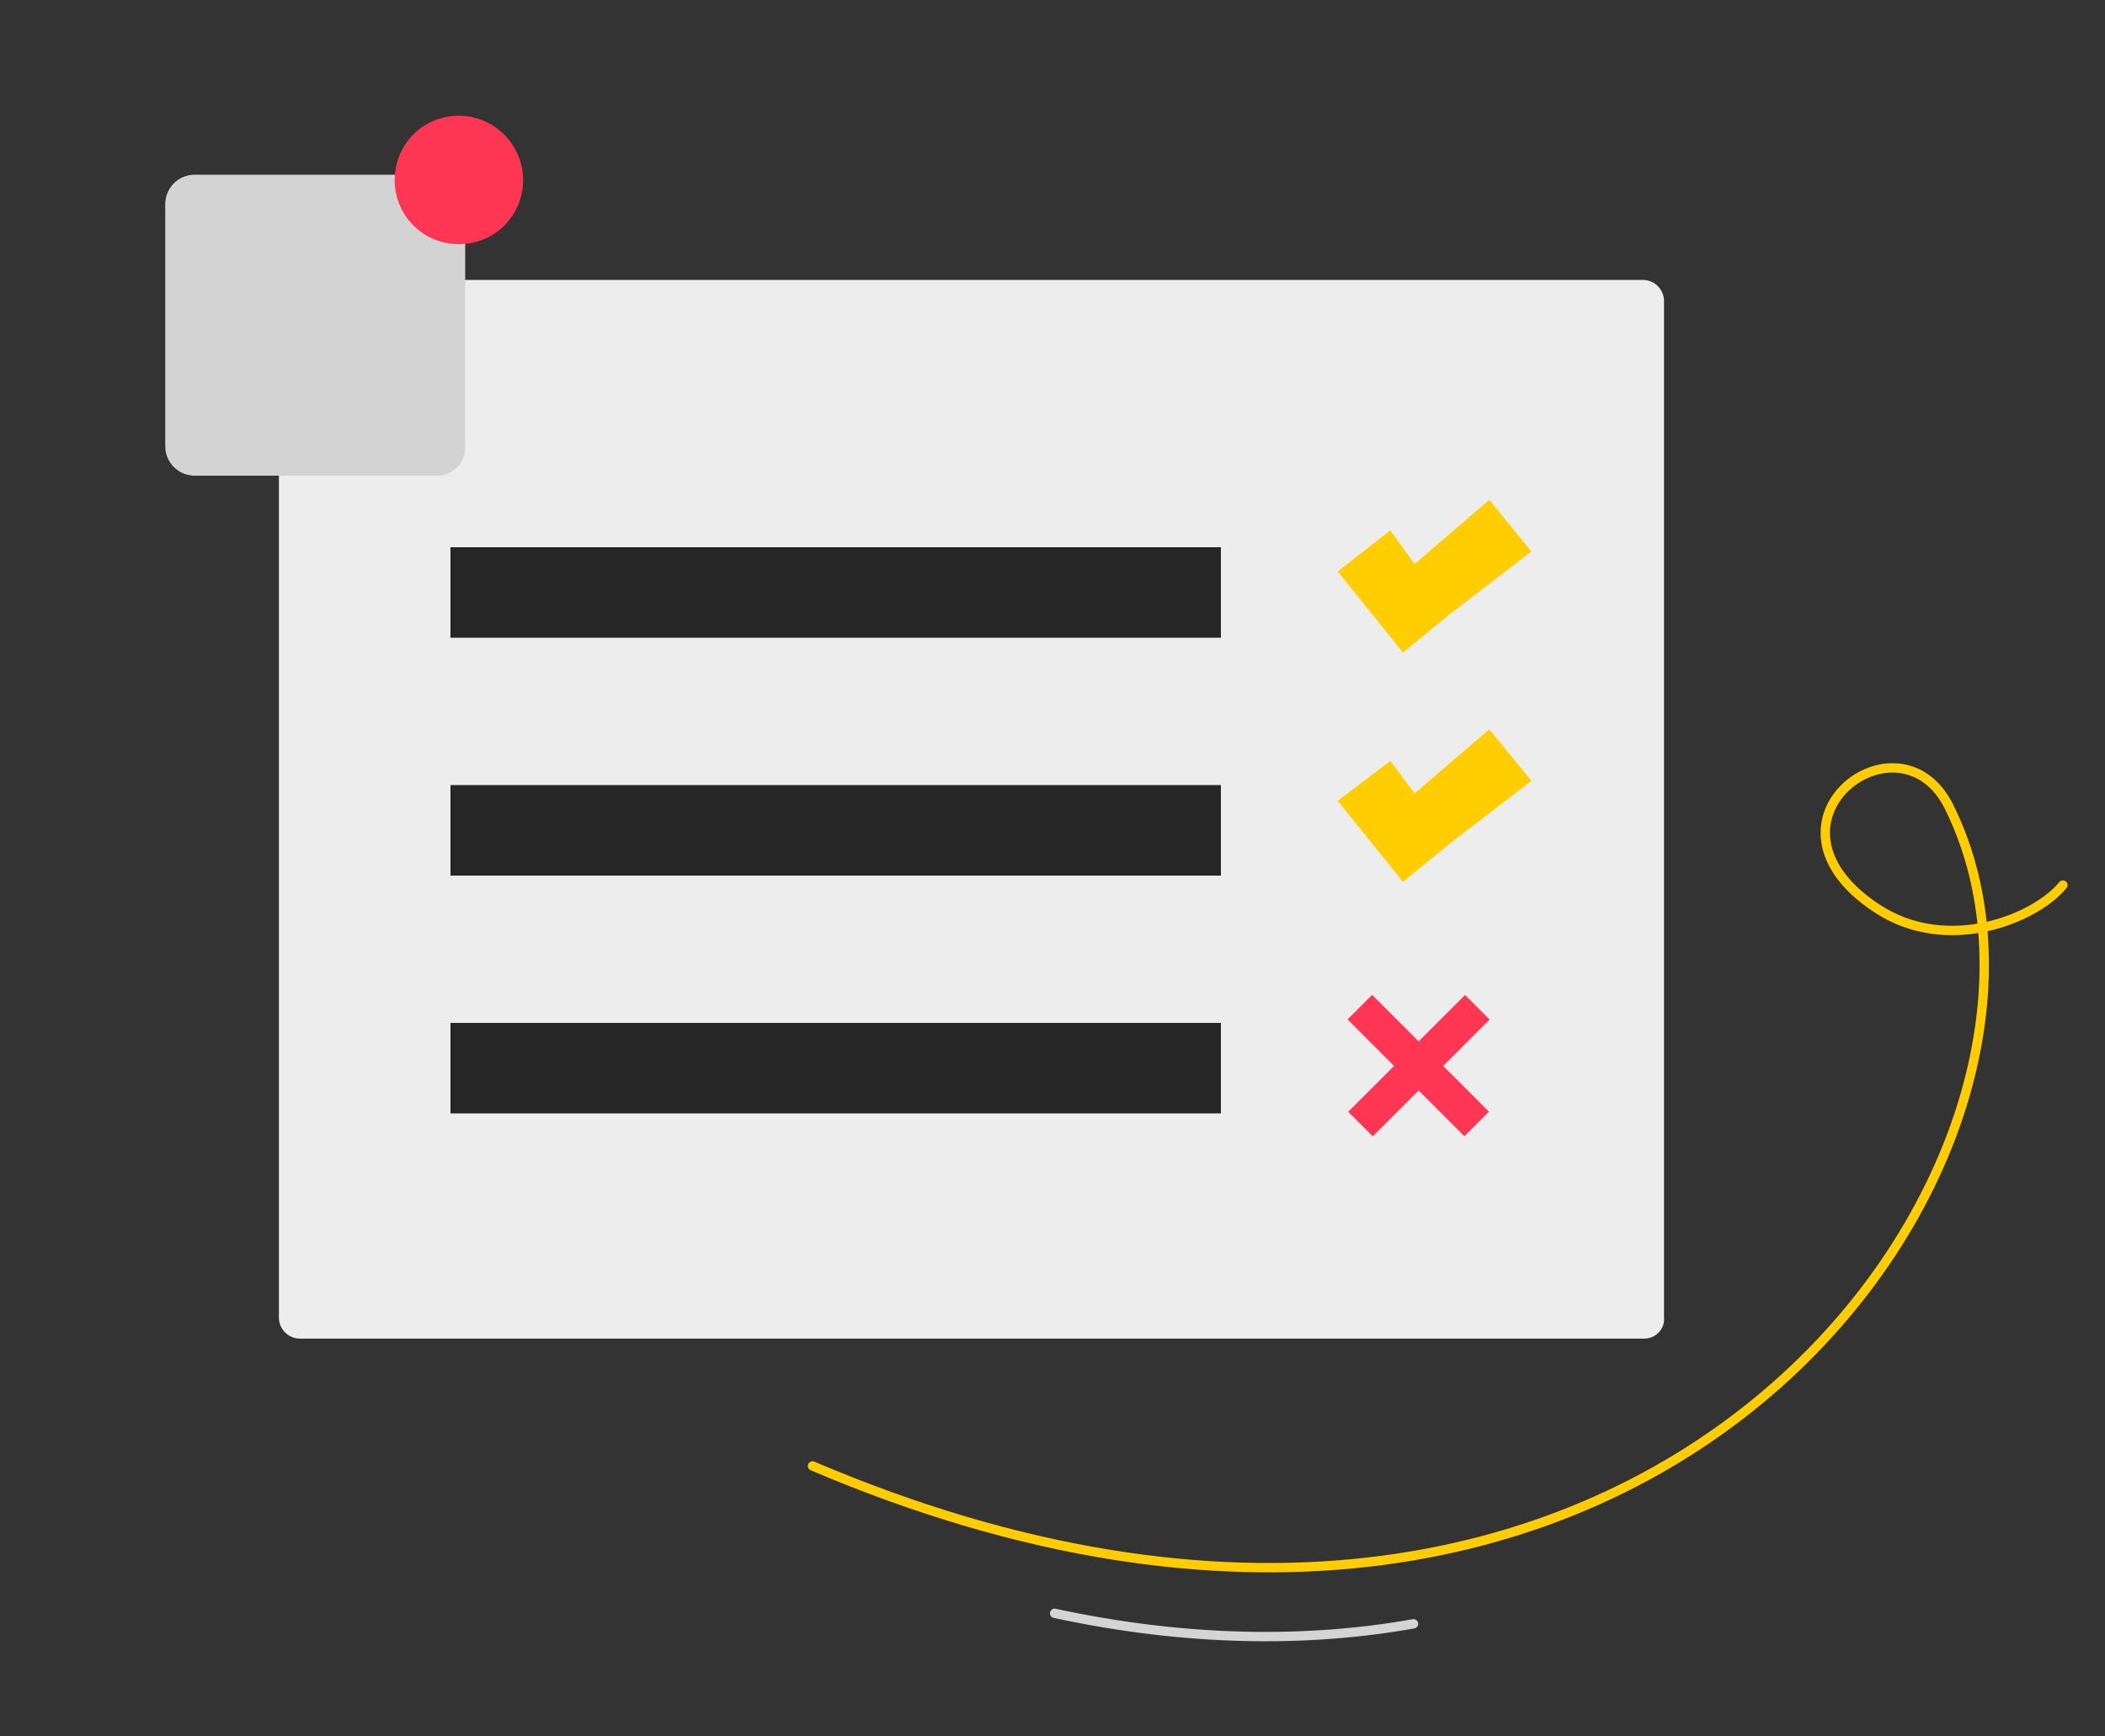<?xml version="1.0" encoding="utf-8"?>
<!-- Generator: Adobe Illustrator 25.0.1, SVG Export Plug-In . SVG Version: 6.00 Build 0)  -->
<svg version="1.1" xmlns="http://www.w3.org/2000/svg" xmlns:xlink="http://www.w3.org/1999/xlink" x="0px" y="0px"
	 viewBox="0 0 200 165" style="enable-background:new 0 0 200 165;" xml:space="preserve">
<rect x="0" y="0" width="200" height="165" fill="#333333" stroke="none"/>
<style type="text/css">
	.st0{fill:none;stroke:#FFCC00;stroke-width:0.889;stroke-linecap:round;stroke-miterlimit:10;}
	.st1{fill:none;stroke:#D4D4D4;stroke-width:0.889;stroke-linecap:round;stroke-miterlimit:10;}
	.st2{fill:#EEEDED;}
	.st3{fill:#262626;}
	.st4{fill:#D3D3D3;}
	.st5{fill:#FF3653;}
	.st6{fill:#FFCD00;}
</style>
<g id="Layer_1">
</g>
<g id="Layer_25">
	<g>
		<path class="st0" d="M77.2,139.3c79.5,33.9,124.3-29.7,108-62.6c-4.7-9.6-19.3,1.4-6.9,9.6c6.8,4.5,15.2,0.9,17.7-2.2"/>
		<path class="st1" d="M100.2,153.3c12.5,2.7,24,2.8,34.1,1"/>
		<path class="st2" d="M156.2,127.2H28.5c-1.1,0-2-0.9-2-2V28.6c0-1.1,0.9-2,2-2h127.6c1.1,0,2,0.9,2,2v96.6
			C158.2,126.3,157.3,127.2,156.2,127.2z"/>
		<path id="Vector-12_6_" class="st3" d="M42.8,52H116v8.6H42.8V52z"/>
		<path id="Vector-12_5_" class="st3" d="M42.8,74.6H116v8.6H42.8V74.6z"/>
		<path id="Vector-12_4_" class="st3" d="M42.8,97.2H116v8.6H42.8V97.2z"/>
		<path id="Vector-10_2_" class="st4" d="M41.5,45.2h-23c-1.5,0-2.8-1.2-2.8-2.8v-23c0-1.5,1.2-2.8,2.8-2.8h22.9
			c1.5,0,2.8,1.2,2.8,2.8v22.9c0.1,1.5-1,2.8-2.5,2.9C41.7,45.2,41.6,45.2,41.5,45.2z"/>
		<path id="Vector-19_2_" class="st5" d="M49.7,17.1c0,3.4-2.7,6.1-6.1,6.1s-6.1-2.7-6.1-6.1s2.7-6.1,6.1-6.1S49.7,13.8,49.7,17.1
			L49.7,17.1z"/>
		<polygon class="st6" points="145.5,52.4 141.5,47.5 134.4,53.6 132.1,50.4 127.1,54.3 133.3,62 137.7,58.4 137.7,58.4 		"/>
		<polygon class="st6" points="145.5,74.2 141.5,69.3 134.4,75.4 132.1,72.3 127.1,76.1 133.3,83.8 137.7,80.2 137.7,80.2 		"/>
		<g>
			
				<rect x="133.2" y="93.4" transform="matrix(0.707 0.707 -0.707 0.707 111.057 -65.659)" class="st5" width="3.3" height="15.7"/>
			
				<rect x="133.2" y="93.4" transform="matrix(-0.707 0.707 -0.707 -0.707 301.673 77.498)" class="st5" width="3.3" height="15.7"/>
		</g>
	</g>
</g>
</svg>
